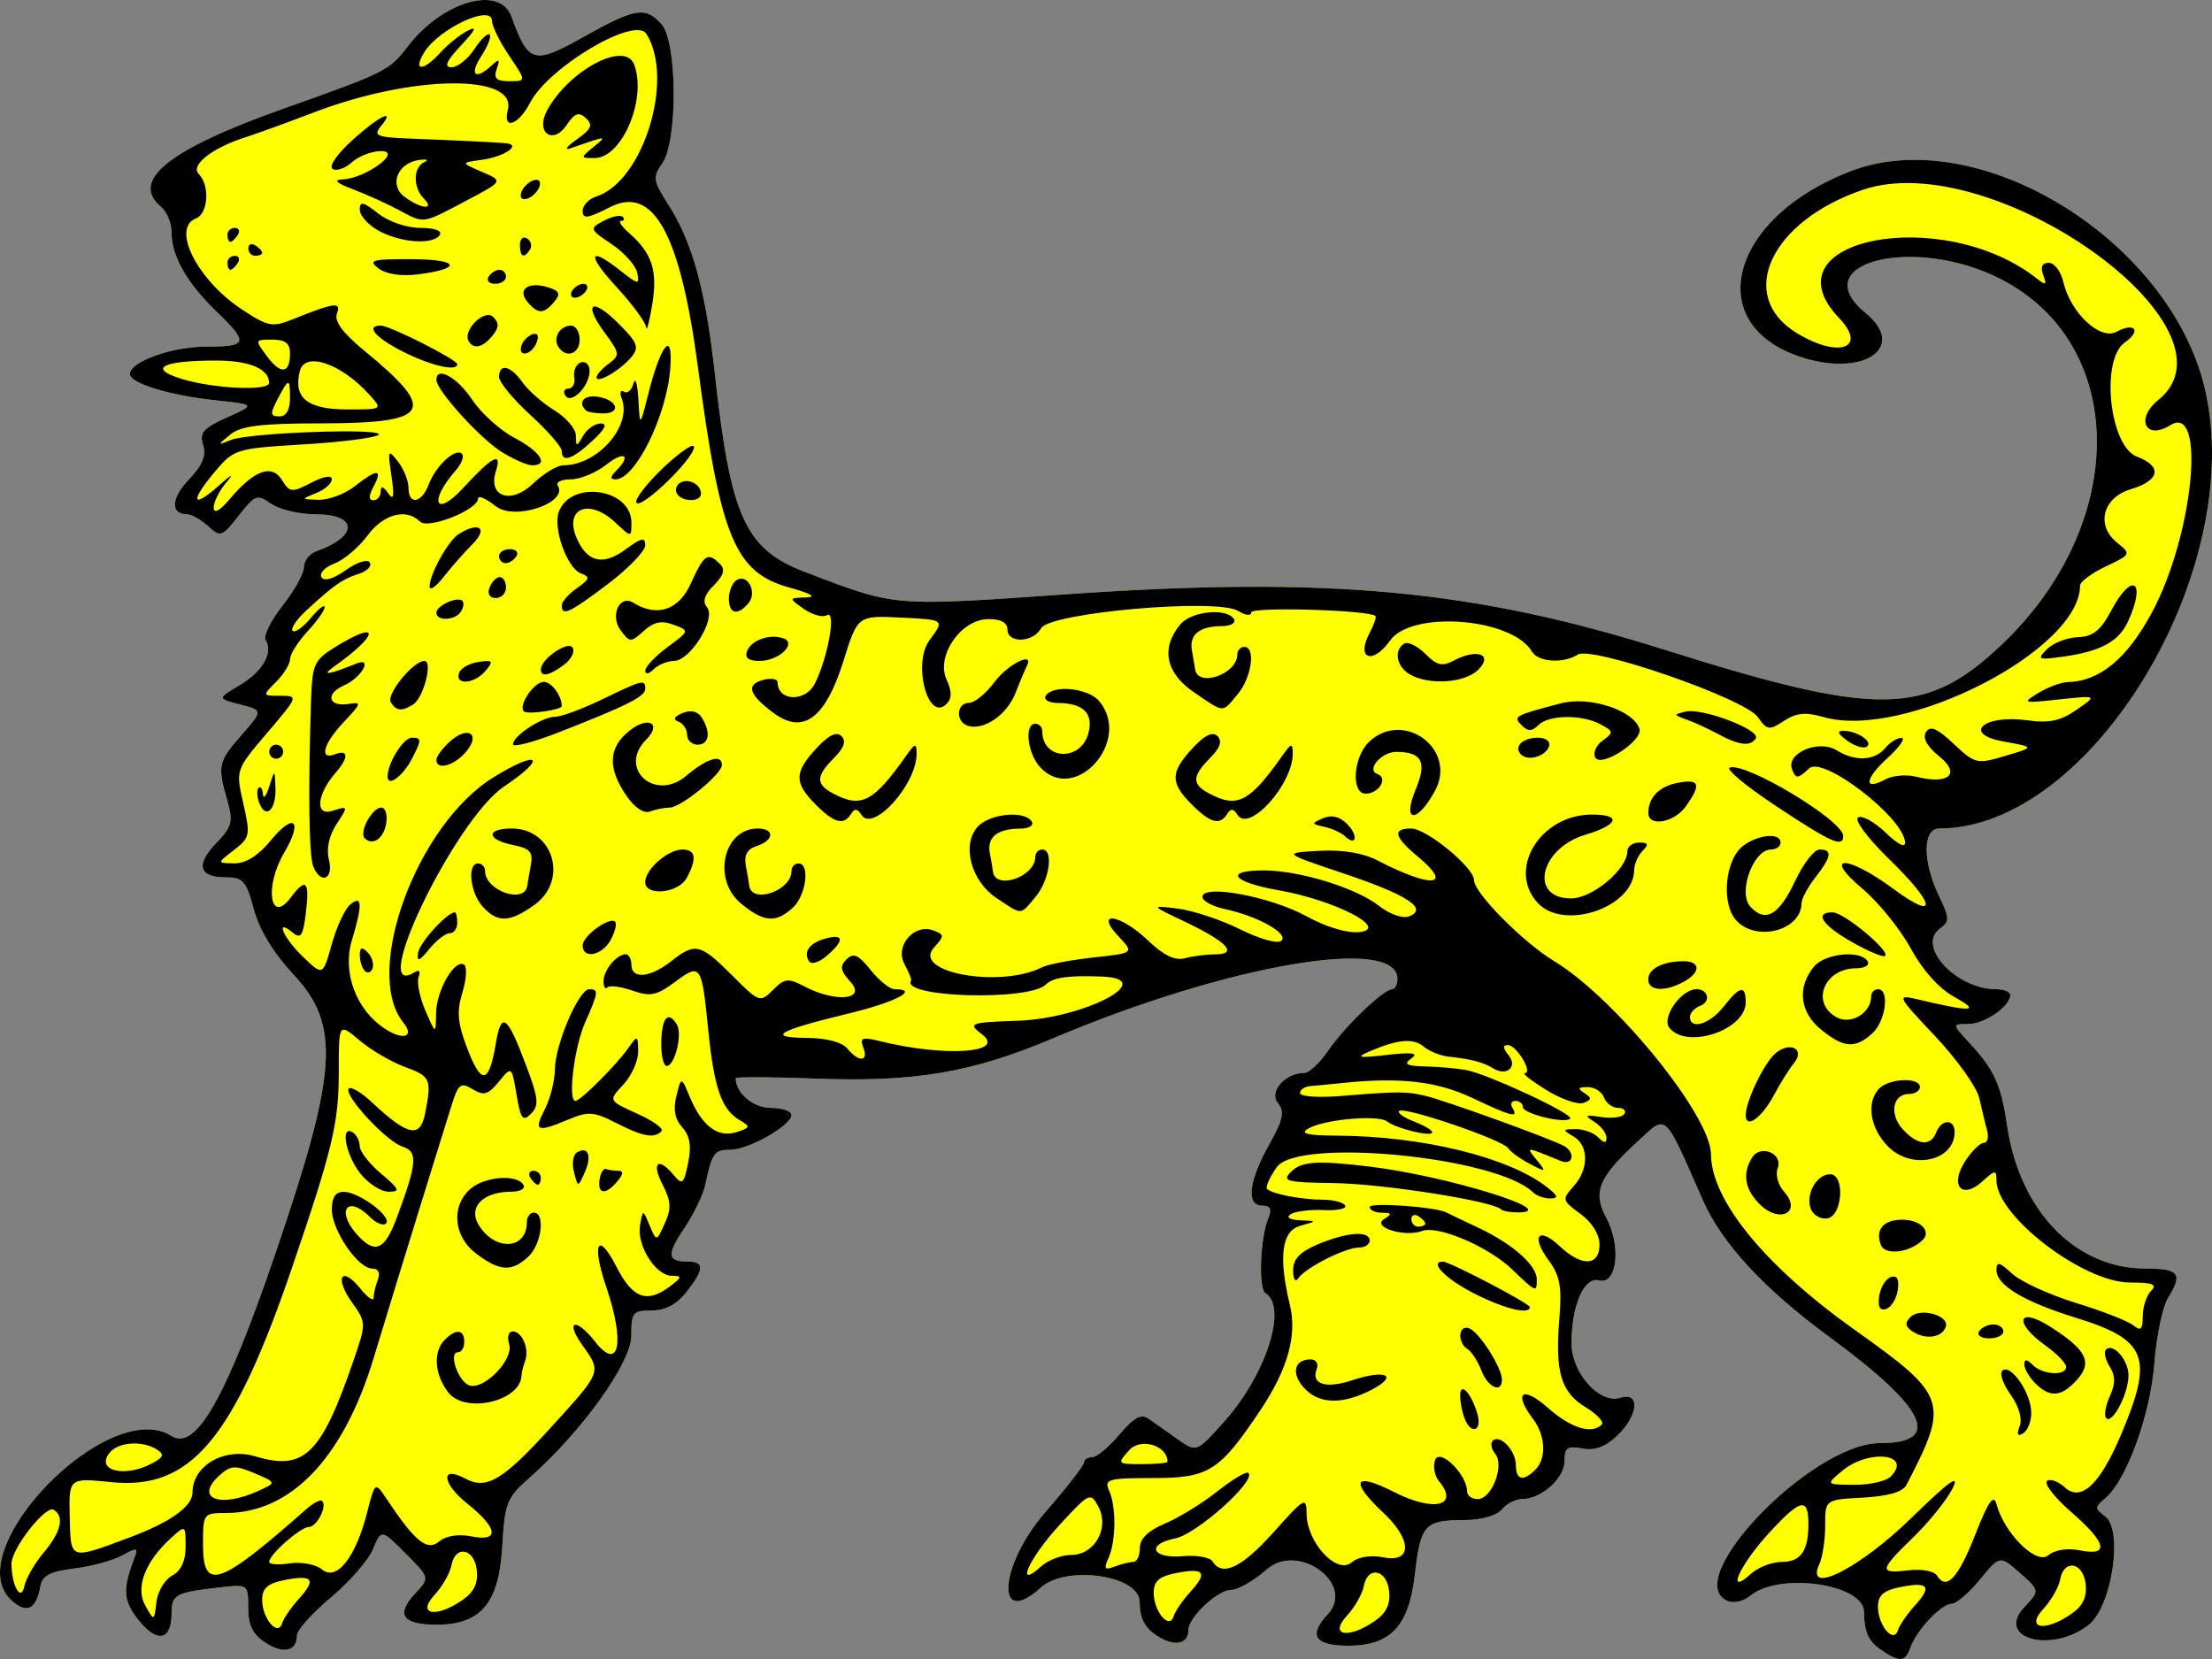 <?xml version="1.0" encoding="UTF-8"?>
<svg version="1.0" viewBox="0 0 200 150" xmlns="http://www.w3.org/2000/svg">
<rect x="0" y="0" width="200" height="150" fill="#808080" stroke="none"/>
<g transform="translate(-292.05 -311.9)">
<g transform="translate(242.05 236.9)">
<path d="m219.94 224.08c-1.02-0.72-1.4-1.62-1.4-3.32 0-2.55-7.67-3.65-10.29-1.47-0.57 0.47-1.46 0.69-1.98 0.49-4.55-1.75 7.49-14.3 13.72-14.3 5.7 0 4.19-3.16-4.6-9.61-5.9-4.33-9.69-8.43-11.41-12.32-3.62-8.17-3.22-7.81-5.91-5.34-3.53 3.24-4.08 4.56-2.85 6.87 1.4 2.61 0.99 6.12-0.65 5.69-1.34-0.36-2.48 2.26-2.48 5.68 0 2.69 2.54 5.52 4.42 4.93 1.82-0.59 1.64 1.62-0.3 3.44-1.06 1.01-2.04 1.36-3.14 1.15-1.35-0.26-1.61-0.08-1.61 1.14 0 1.55-2.11 3.43-3.84 3.43-0.58 0-1.4 0.42-1.83 0.94-0.46 0.56-1.85 0.95-3.38 0.96-3.61 0.01-3.96 0.4-4.48 4.89-0.54 4.7-2.18 6.47-6.04 6.47-3.01 0-3.63-0.94-1.85-2.83 2.56-2.74-2.65-6.58-5.51-4.06-1.15 1.01-2.59 1.84-3.21 1.84-1.22 0-3.87 2.48-3.87 3.63 0 1.31-1.29 1.54-2.86 0.51-1.11-0.73-1.54-1.59-1.55-3.05 0-2.41-6.65-3.37-8.94-1.29-4.16 3.77-3.78-2.01 0.44-6.86 1.91-2.19 3.47-4.2 3.47-4.46 0-0.27 0.33-0.48 0.74-0.48s1.52-0.93 2.47-2.06c1.31-1.54 1.95-1.89 2.63-1.42 0.5 0.35 1.68 1.18 2.62 1.85 1.71 1.21 1.71 1.21 4.21-1.58 3.79-4.23 5.76-10.36 3.74-11.61-0.66-0.41-0.48-5.06 0.26-6.81 0.33-0.79 0.18-1.11-0.55-1.11-1.48 0-1.25-2.16 0.59-5.47 1.31-2.34 1.45-3.04 0.81-3.82-0.83-1 0.67-2.71 2.39-2.71 0.43 0 1.42-0.92 2.19-2.05 1.5-2.18 4.98-5.52 5.76-5.52 0.26 0 0.48-0.42 0.48-0.93 0-3.94-15.43-1.28-31.18 5.39-7.27 3.08-12.52 3.97-21.48 3.62-3.94-0.15-7.17-0.16-7.17-0.03 0 1.34 1.59 2.68 3.17 2.68 1.03 0 1.87 0.29 1.87 0.64 0 0.95-3.87 3.15-5.53 3.15-1.45 0-1.64 0.26-2.27 3.2-0.2 0.9-1.05 2.65-1.89 3.9-1.62 2.39-1.55 3.01 0.35 3.01 1.49 0 1.46 0.7-0.15 2.75-0.88 1.12-1.91 1.67-3.15 1.67-1.7 0-1.84 0.17-1.84 2.29 0 2.44-4.48 8.68-9.242 12.87-2.014 1.77-2.2 2.25-2.424 6.17-0.293 5.14-1.926 7.08-5.969 7.08-3.045 0-3.685-0.92-1.931-2.8 1.352-1.44 1.352-1.44-0.843-3.64s-2.195-2.2-2.94-0.4c-0.409 1-2.126 2.97-3.814 4.38-1.687 1.42-3.068 2.96-3.068 3.43 0 1.44-1.238 1.72-2.862 0.65-1.138-0.75-1.547-1.58-1.547-3.15 0-2.14 0-2.14-2.676-1.83-3.911 0.45-4.251 0.64-4.251 2.36 0 2.41-1.289 2.69-2.952 0.63-1.429-1.77-1.506-2.8-0.418-5.64 0.369-0.97 0.252-0.99-1.1-0.25-0.831 0.46-2.784 0.99-4.339 1.18-2.182 0.27-2.878 0.63-3.052 1.61-0.376 2.1-1.233 2.52-2.607 1.28-4.906-4.46 8.743-18.5 14.454-14.88 2.205 1.4 4.928-3.39 9.436-16.6 5.593-16.39 5.859-20.55 1.605-25.11-1.825-1.96-3.099-4.05-3.594-5.91-0.673-2.53-0.977-2.88-2.488-2.88-2.474 0-2.808-1.11-0.927-3.08 1.454-1.52 1.567-1.95 1.014-3.89-0.901-3.14-0.825-3.49 1.306-5.92 1.929-2.21 1.929-2.21-0.144-2.74-2.074-0.54-2.074-0.54-0.04-1.75 2.081-1.23 3.057-2.94 2.344-4.09-0.219-0.36 0.471-1.75 1.534-3.1s1.933-2.91 1.933-3.48 0.496-1.21 1.102-1.43c3.835-1.36 3.803-3.35-0.054-3.35-1.461 0-3.265-0.43-4.009-0.95-1.265-0.89-1.454-0.82-2.936 1.08-1.51 1.93-1.639 1.97-2.773 0.94-0.654-0.59-1.505-1.07-1.89-1.07-1.53 0-1.455-1.46 0.162-3.15 1.231-1.29 1.587-2.16 1.283-3.12-0.353-1.11 2e-3 -1.52 2.163-2.49 2.585-1.16 2.585-1.16-1.056-1.55-4.111-0.43-7.735-1.54-7.735-2.37 0-1.11 3.8-2.48 6.896-2.48 3.783 0 3.881-0.34 0.922-3.19-2.66-2.57-4.04-4.997-4.04-7.122 0-0.843-0.425-1.886-0.944-2.318-2.853-2.374 0.646-5.192 11.012-8.869 9.324-3.307 9.595-3.443 11.288-5.649 3.138-4.091 8.33-5.58 9.377-2.691 1.536 4.237 2.003 4.368 6.534 1.825 4.66-2.614 5.57-2.762 7.03-1.143 1.43 1.577 1.48 10.57 0.08 12.577-0.89 1.276-0.85 1.571 0.56 3.772 2.16 3.38 3.35 7.708 4.18 15.218 1.43 13.03 2.74 15.9 8.19 17.98 8.26 3.15 7.77 3.11 23.77 1.99 23.54-1.63 36.72-0.4 54 5.05 19.26 6.07 23.55 6 30.4-0.49 11.5-10.92 11.46-27.13-0.1-33.05-7.79-3.991-17.79-1.498-12.23 3.05 3.89 3.18-0.25 5.91-5.99 3.95-8.86-3.03-6.17-12.628 4.69-16.767 11.59-4.415 28.91 6.287 32.02 19.777 3.77 16.41-10.32 39.67-24.03 39.67-1.51 0-1.54 2.93-0.06 6.04 1 2.09 1.01 2.36 0.09 3.03-2.12 1.56 1.51 5.46 5.09 5.46 0.71 0 1.29 0.24 1.29 0.53 0 1.02-2.31 2.62-3.79 2.62s-1.48 0 0.13 1.74c2.21 2.38 2.83 3.74 3.37 7.42 1.13 7.74 6.18 12.95 12.54 12.95 3.04 0 3.39 0.46 1.99 2.7-0.47 0.77-1.02 3.41-1.21 5.85-0.35 4.65-2.53 10.63-4.43 12.21-0.97 0.81-0.98 0.93-0.03 1.63 1.67 1.22 0.63 8.15-1.47 9.82-3.36 2.64-8.49 1.24-5.83-1.6 1.4-1.49 1.4-1.49-0.4-3.09-1.81-1.59-1.81-1.59-3.61 0.6-0.98 1.2-2.14 2.19-2.56 2.19-0.92 0-3.17 2.38-3.72 3.95-0.47 1.36-1.01 1.38-2.8 0.12z" fill="#ff0"/>
<path d="m219.94 224.08c-1.02-0.72-1.4-1.62-1.4-3.32 0-2.55-7.67-3.65-10.29-1.47-0.57 0.47-1.46 0.69-1.98 0.49-4.55-1.75 7.49-14.3 13.72-14.3 5.7 0 4.19-3.16-4.6-9.61-5.9-4.33-9.69-8.43-11.41-12.32-3.61-8.17-3.22-7.81-5.91-5.34-3.53 3.24-4.08 4.56-2.85 6.87 1.4 2.61 0.99 6.12-0.65 5.69-1.34-0.36-2.48 2.26-2.48 5.68 0 2.69 2.54 5.52 4.42 4.93 1.82-0.59 1.64 1.62-0.3 3.44-1.06 1.01-2.04 1.36-3.14 1.15-1.35-0.26-1.61-0.08-1.61 1.14 0 1.55-2.11 3.43-3.84 3.43-0.58 0-1.4 0.42-1.83 0.94-0.46 0.56-1.85 0.95-3.38 0.96-3.61 0.01-3.96 0.4-4.48 4.89-0.54 4.7-2.18 6.47-6.04 6.47-3.01 0-3.63-0.94-1.85-2.83 2.56-2.74-2.65-6.58-5.51-4.06-1.15 1.01-2.59 1.84-3.21 1.84-1.22 0-3.87 2.48-3.87 3.63 0 1.31-1.29 1.54-2.86 0.51-1.11-0.73-1.54-1.59-1.55-3.05 0-2.41-6.65-3.37-8.94-1.29-4.16 3.77-3.78-2.01 0.44-6.86 1.91-2.19 3.47-4.2 3.47-4.46 0-0.27 0.33-0.48 0.74-0.48s1.52-0.93 2.47-2.06c1.31-1.54 1.95-1.89 2.63-1.42 0.5 0.35 1.68 1.18 2.62 1.85 1.71 1.21 1.71 1.21 4.21-1.58 3.79-4.23 5.76-10.36 3.74-11.61-0.66-0.41-0.48-5.06 0.26-6.81 0.33-0.79 0.18-1.11-0.55-1.11-1.48 0-1.25-2.16 0.59-5.47 1.31-2.34 1.45-3.04 0.81-3.82-0.83-1 0.67-2.71 2.39-2.71 0.43 0 1.42-0.92 2.19-2.05 1.5-2.18 4.98-5.52 5.76-5.52 0.26 0 0.48-0.42 0.48-0.93 0-3.94-15.43-1.28-31.18 5.39-7.27 3.08-12.52 3.97-21.48 3.62-3.94-0.15-7.17-0.16-7.17-0.03 0 1.34 1.59 2.68 3.17 2.68 1.03 0 1.87 0.29 1.87 0.64 0 0.95-3.87 3.15-5.53 3.15-1.45 0-1.64 0.26-2.27 3.2-0.2 0.9-1.05 2.65-1.89 3.9-1.62 2.39-1.55 3.01 0.35 3.01 1.49 0 1.46 0.7-0.15 2.75-0.88 1.12-1.91 1.67-3.15 1.67-1.7 0-1.84 0.17-1.84 2.29 0 2.44-4.48 8.68-9.242 12.87-2.014 1.77-2.2 2.25-2.424 6.17-0.293 5.14-1.926 7.08-5.969 7.08-3.045 0-3.685-0.92-1.931-2.8 1.352-1.44 1.352-1.44-0.843-3.64s-2.195-2.2-2.94-0.4c-0.409 1-2.126 2.97-3.814 4.38-1.687 1.42-3.068 2.96-3.068 3.43 0 1.44-1.238 1.72-2.862 0.65-1.138-0.75-1.547-1.58-1.547-3.15 0-2.14 0-2.14-2.676-1.83-3.911 0.45-4.251 0.64-4.251 2.36 0 2.41-1.289 2.69-2.952 0.63-1.429-1.77-1.506-2.8-0.418-5.64 0.369-0.97 0.252-0.99-1.1-0.25-0.831 0.46-2.784 0.99-4.339 1.18-2.182 0.27-2.878 0.63-3.052 1.61-0.376 2.1-1.233 2.52-2.607 1.28-4.906-4.46 8.743-18.5 14.454-14.88 2.205 1.4 4.928-3.39 9.436-16.6 5.593-16.39 5.859-20.55 1.605-25.11-1.825-1.96-3.099-4.05-3.594-5.91-0.673-2.53-0.977-2.88-2.488-2.88-2.474 0-2.808-1.11-0.927-3.08 1.454-1.52 1.567-1.95 1.014-3.89-0.901-3.14-0.825-3.49 1.306-5.92 1.929-2.21 1.929-2.21-0.144-2.74-2.074-0.54-2.074-0.54-0.04-1.75 2.081-1.23 3.057-2.94 2.344-4.09-0.219-0.36 0.471-1.75 1.534-3.1s1.933-2.91 1.933-3.48 0.496-1.21 1.102-1.43c3.835-1.36 3.803-3.35-0.054-3.35-1.461 0-3.265-0.43-4.009-0.95-1.265-0.89-1.454-0.82-2.936 1.08-1.51 1.93-1.639 1.97-2.773 0.94-0.654-0.59-1.505-1.07-1.89-1.07-1.53 0-1.455-1.46 0.162-3.15 1.231-1.29 1.587-2.16 1.283-3.12-0.353-1.11 2e-3 -1.52 2.163-2.49 2.585-1.16 2.585-1.16-1.056-1.55-4.111-0.43-7.735-1.54-7.735-2.37 0-1.11 3.8-2.48 6.896-2.48 3.783 0 3.881-0.34 0.922-3.19-2.66-2.57-4.04-4.997-4.04-7.122 0-0.843-0.425-1.886-0.944-2.318-2.853-2.374 0.646-5.192 11.012-8.869 9.324-3.307 9.595-3.443 11.288-5.649 3.138-4.091 8.33-5.58 9.377-2.691 1.536 4.237 2.003 4.368 6.534 1.825 4.66-2.614 5.57-2.762 7.03-1.143 1.43 1.577 1.48 10.57 0.08 12.577-0.89 1.276-0.85 1.571 0.56 3.772 2.16 3.38 3.35 7.708 4.18 15.218 1.43 13.03 2.74 15.9 8.19 17.98 8.26 3.15 7.77 3.11 23.77 1.99 23.54-1.63 36.72-0.4 54 5.05 19.26 6.07 23.55 6 30.4-0.49 11.5-10.92 11.46-27.13-0.1-33.05-7.79-3.991-17.79-1.498-12.23 3.05 3.89 3.18-0.25 5.91-5.99 3.95-8.86-3.03-6.17-12.628 4.69-16.767 11.59-4.415 28.91 6.287 32.02 19.777 3.77 16.41-10.32 39.67-24.03 39.67-1.51 0-1.54 2.93-0.06 6.04 1 2.09 1.01 2.36 0.09 3.03-2.12 1.56 1.51 5.46 5.09 5.46 0.71 0 1.29 0.24 1.29 0.53 0 1.02-2.31 2.62-3.79 2.62s-1.48 0 0.13 1.74c2.21 2.38 2.83 3.74 3.37 7.42 1.13 7.74 6.18 12.95 12.54 12.95 3.04 0 3.39 0.46 1.99 2.7-0.47 0.77-1.02 3.41-1.21 5.85-0.35 4.65-2.53 10.63-4.43 12.21-0.97 0.81-0.98 0.93-0.03 1.63 1.67 1.22 0.63 8.15-1.47 9.82-3.36 2.64-8.49 1.24-5.83-1.6 1.4-1.49 1.4-1.49-0.4-3.09-1.81-1.59-1.81-1.59-3.61 0.6-0.98 1.2-2.14 2.19-2.56 2.19-0.92 0-3.17 2.38-3.72 3.95-0.47 1.36-1.01 1.38-2.8 0.12zm3.19-3.91c1.59-1.75 1.24-2.18-1.34-1.67-1.5 0.31-1.99 0.74-1.99 1.78 0 1.69 1.42 3.37 1.8 2.12 0.14-0.45 0.83-1.45 1.53-2.23zm-146.09-0.63c1.586-1.75 1.235-2.19-1.346-1.67-1.502 0.3-1.99 0.74-1.99 1.78 0 1.69 1.427 3.37 1.804 2.12 0.135-0.45 0.824-1.45 1.532-2.23zm97.314 1.99c1.01-0.71 1.38-1.52 1.24-2.69-0.22-1.97-1.95-2.28-2.29-0.41-0.13 0.69-0.82 1.9-1.54 2.68-1.65 1.81 0.19 2.1 2.59 0.42zm-16.71-2.62c1.59-1.75 1.24-2.19-1.35-1.67-1.5 0.3-1.98 0.74-1.98 1.77 0 1.7 1.42 3.38 1.8 2.13 0.13-0.45 0.82-1.45 1.53-2.23zm79.68 1.98c1.01-0.7 1.38-1.51 1.25-2.68-0.23-1.97-1.96-2.28-2.3-0.41-0.12 0.69-0.81 1.9-1.53 2.68-1.66 1.8 0.19 2.1 2.58 0.41zm-171.76-3.43c0.804-0.43 1.218-1.32 1.218-2.62 0-1.97-6e-3 -1.97-1.324-0.77-2.346 2.13-3.24 4.48-2.321 6.1 0.802 1.42 0.802 1.42 1.006-0.32 0.112-0.96 0.752-2.03 1.421-2.39zm26.303 2.17c1.003-0.7 1.377-1.51 1.242-2.68-0.228-1.97-1.955-2.28-2.294-0.41-0.126 0.69-0.817 1.9-1.536 2.68-1.657 1.8 0.19 2.1 2.588 0.41zm-37.918-4.25c1.572-1.87 1.898-3.26 0.909-3.87-0.723-0.45-3.819 3.5-3.819 4.88 0 1.96 0.868 3.5 1.16 2.04 0.138-0.7 0.926-2.07 1.75-3.05zm157.18 0.84c1.68 0 2.38-1 2.38-3.42 0-2.45-0.7-2.3-3.52 0.76-2.75 3-4.01 5.87-1.63 3.7 0.64-0.57 1.88-1.04 2.77-1.04zm17.48-2.5c1.14-2.91 1.65-3.66 1.89-2.76 0.71 2.67 3.61 5.56 4.69 4.67 0.61-0.51 1.73-0.68 2.88-0.45 2.69 0.54 2.41-0.68-0.79-3.46-1.47-1.27-2.46-2.54-2.21-2.8 0.26-0.26 0.99-0.01 1.63 0.57 1.46 1.32 3.14-0.24 5.03-4.66 3.03-7.12 2.44-8.68-4.06-10.69-4.68-1.45-7.16-2.94-7.16-4.31 0-0.8 0.28-0.73 1.42 0.33 0.78 0.72 3.38 1.91 5.78 2.65 2.39 0.73 4.73 1.65 5.19 2.03 0.66 0.54 0.84 0.36 0.84-0.84 0-0.84 0.34-1.87 0.75-2.28 0.59-0.59 0.16-0.76-1.92-0.76-4.2 0-12.06-6.01-12.06-9.23 0-0.98-0.11-0.97-1.27 0.09-1.87 1.69-2.99 0.36-1.55-1.84 0.59-0.91 1.35-1.65 1.68-1.65s0.46-0.5 0.3-1.11c-0.17-0.6-0.48-1.92-0.71-2.92-0.22-1-2.02-3.52-3.99-5.61-3.42-3.62-3.5-3.78-1.7-3.36 5.11 1.21 5.87 1.16 3.43-0.19-1.39-0.77-2.88-2.43-3.95-4.41-0.95-1.74-2.92-4.17-4.38-5.4-3.64-3.06-1.39-3.06 2.77 0 4.13 3.05 3.92 1.48-0.36-2.68-1.92-1.87-3.14-3.51-2.78-3.74 0.36-0.22 1.48 0.4 2.49 1.37 1.13 1.09 1.81 1.42 1.76 0.86-0.17-2.25-7.4-7.81-8.66-6.67-1.06 0.97-1.22 0.97-1.56 0.08-0.56-1.46 2.42-2.72 4.04-1.71 1.64 1.03 3.42 0.95 4.37-0.19 0.43-0.52 1.1-0.94 1.49-0.93s-0.19 0.84-1.29 1.84c-2.07 1.9-2.15 2.98-0.13 1.89 0.64-0.34 1.87-0.44 2.75-0.22 2.94 0.74 4.06-0.25 2.08-1.84-1.11-0.9-1.53-1.66-1.2-2.2 0.38-0.61 1-0.35 2.51 1.07 1.94 1.82 2.1 1.85 4.67 1.08 2.66-0.79 2.66-0.79-0.14-1.29-3.85-0.69-1.83-2.48 2.15-1.92 1.94 0.27 2.98 0.05 4.42-0.95 1.89-1.31 1.89-1.31-1.57-0.94-3.3 0.36-3.39 0.33-1.89-0.58 0.87-0.53 2.06-0.97 2.66-0.99 2.88-0.06 5.37-2.11 7.62-6.29 3.74-6.95 4.93-18.98 1.67-16.94-2.25 1.41-3.2-0.57-1.09-2.28 8.09-6.52-15.07-22.98-26.73-18.995-8.36 2.855-11.46 9.585-5.97 12.945 3.8 2.32 6.45 1.38 3.82-1.37-6.83-7.15 9.44-10.308 17.98-3.49 0.73 0.58 0.83 0.51 0.49-0.383-0.27-0.735-0.1-1.105 0.5-1.105 0.5 0 1.1 0.781 1.32 1.738 0.66 2.8 3.32 5.29 4.8 4.5 1.66-0.89 2.29-0.11 0.76 0.96-2.22 1.56-1.4 9.39 1.1 10.33 2.32 0.88 2.08 2.15-0.58 2.95-2.51 0.76-3.16 3.25-1.24 4.81 1.31 1.05 1.3 1.07-1.01 2.17-1.28 0.61-2.32 1.38-2.32 1.73 0 5.83-15.92 13.98-23.21 11.88-1.61-0.46-2.45-0.38-3.56 0.35-1.34 0.88-1.52 0.86-2.37-0.35-1.16-1.66-14.99-6.46-16.28-5.64-1.31 0.83-3.57 0.68-4.14-0.28-1.81-3.05-10.86-3.75-12.82-1-1.58 2.23-3.11 1.68-1.86-0.67 0.41-0.76 0.64-1.46 0.53-1.55-0.65-0.54-11.23-0.84-11.23-0.32 0 0.34-0.52 0.28-1.18-0.13-1.89-1.18-17.02 0.15-17.81 1.56-0.74 1.32-3.05 1.4-3.05 0.11 0-0.61-0.61-0.94-1.73-0.93-2.47 0.01-4.75 3.31-3.78 5.45 0.5 1.11 0.5 1.71-0.01 2.23-1.67 1.66-3.08-3.67-1.53-5.77 1.38-1.86 1.38-1.86-2.56-2.05-3.93-0.19-3.93-0.19-5.21 3.9-1.64 5.24-3.66 6.73-6.36 4.7-2.22-1.66-2.49-2.55-0.89-2.97 0.71-0.18 1.29-0.08 1.29 0.22 0 1.72 2.51 1.82 3.36 0.13 1.2-2.38 1.97-6.74 1.09-6.19-0.37 0.22-1.3-0.03-2.07-0.57-1.4-0.99-1.4-0.99 0.16-1.04 1.02-0.04 0.53-0.34-1.46-0.89-4.94-1.36-6.25-4.52-8.28-19.9-1.6-12.091-4.02-16.512-7.95-14.501-2.01 1.028-2.48 1.095-2.48 0.352 0-0.505 0.55-1.094 1.22-1.308 4.26-1.356 7.12-10.636 4.54-14.717-1.03-1.624-8.854 3.017-10.512 6.233-1.057 2.049-2.5 2.514-2.013 0.65 0.857-3.29-8.609-3.178-17.482 0.206-2.425 0.925-5.222 1.941-6.217 2.259-3.049 0.974-5.036 2.536-4.241 3.333 1.013 1.016 0.854 3.583-0.248 4.007-2.257 0.869 0.084 5.536 4.121 8.216 2.372 1.57 2.768 1.65 4.591 0.92 3.792-1.53 4.443-1.62 4.026-0.53-0.262 0.69 0.513 1.74 2.441 3.33 6.716 5.51 6.087 6.58-3.88 6.6-5.405 0-7.238 0.23-8.187 1-1.204 0.99-1.204 1 0.037 0.5 1.657-0.67 13.982-1.1 13.353-0.47-0.267 0.27-3.314 0.66-6.77 0.87-6.208 0.38-6.305 0.41-8.103 2.56-2.198 2.63-1.965 3.29 0.416 1.18 1.257-1.11 1.427-1.17 0.627-0.22-0.603 0.73-1.087 1.72-1.075 2.21 0.015 0.56 0.548 0.28 1.417-0.75 2.218-2.64 3.831-3.24 4.746-1.77 0.714 1.15 0.89 1.17 2.643 0.26 1.128-0.59 1.877-0.71 1.877-0.31 0 0.37-0.637 0.93-1.417 1.24-1.387 0.56-1.382 0.57 0.23 0.61 0.906 0.02 2.368-0.53 3.248-1.22 2.032-1.6 2.573-1.6 1.718 0-0.457 0.86-0.465 1.26-0.023 1.26 0.359 0 0.657-0.35 0.662-0.79 6e-3 -0.53 0.225-0.48 0.677 0.16 0.495 0.7 0.57 0.3 0.291-1.58-0.35-2.35-0.309-2.44 0.582-1.3 0.528 0.68 0.959 1.74 0.959 2.37 0 1.62 1.186 1.42 1.839-0.3 0.643-1.7 2.424-3.33 3-2.76 0.221 0.22-0.036 0.9-0.57 1.51-2.474 2.83-1.848 4.31 0.667 1.59 2.685-2.91 3.546-3.35 2.964-1.51-0.729 2.3 1.373 3.01 3.335 1.13 0.959-0.92 2.201-1.68 2.761-1.68 3.11 0 6.23-3.56 5.29-6.03-0.21-0.54-0.12-0.82 0.2-0.62 0.31 0.2 0.7-0.15 0.86-0.76s0.36 0.03 0.44 1.42c0.14 2.52 0.14 2.52 0.86-0.32 1.16-4.63 2.27-6.01 2.03-2.53-0.29 4.29-3.15 10.11-4.95 10.11-0.51 0-0.5-0.22 0.04-0.76 1.43-1.44 0.75-1.86-0.9-0.55-0.92 0.72-2.35 1.31-3.19 1.31s-1.37 0.25-1.17 0.57c0.96 1.56-3.921 3.19-5.601 1.87-0.884-0.7-1.608-1.02-1.608-0.71 0 1.02-4.527 2.82-5.255 2.09-1.236-1.24-3.306-0.69-4.744 1.26-0.781 1.06-2.127 2.2-2.99 2.53-0.864 0.33-1.391 0.88-1.173 1.24 0.245 0.4 1.085 0.15 2.198-0.64 1.003-0.72 1.963-1.02 2.169-0.69 0.202 0.33-0.252 0.79-1.01 1.03-1.469 0.47-2.244 1.01-4.75 3.33-0.869 0.8-1.416 1.62-1.215 1.82s0.93-0.31 1.62-1.14 1.264-1.29 1.275-1.01c0.012 0.28-0.687 1.27-1.553 2.2-0.866 0.94-1.574 2.06-1.574 2.5s-0.567 1.37-1.26 2.06c-1.259 1.26-1.259 1.26 0.392 1.26 1.63 0 1.615 0.05-1.201 3.35-2.852 3.35-2.852 3.35-2.16 6.38 0.654 2.87 0.608 3.1-0.846 4.22-1.537 1.18-1.537 1.18 0.037 1.2 1.027 0.01 2.16-0.69 3.258-2.03 2.151-2.63 2.981-1.88 1.226 1.11-1.776 3.01-1.257 6.5 0.601 4.03 1.415-1.89 1.742-1.53 1.367 1.5-0.242 1.94-0.457 2.25-1.17 1.66-1.648-1.38-0.875 0.45 0.925 2.18 1.798 1.73 1.798 1.73 2.597-1.13 0.439-1.58 1.189-3.19 1.665-3.59 1.099-0.91 1.138-0.04 0.147 3.27-0.858 2.88 0.408 6.26 2.976 7.94 1.683 1.11 2.739 0.76 1.682-0.55-3.679-4.56 1.214-17.87 8.143-22.16 4.138-2.56 4.955-1.85 0.963 0.83-4.428 2.98-12.376 19.45-8.11 16.8 0.442-0.27 0.592-0.11 0.39 0.41-0.181 0.48 0.095 1.84 0.612 3.04 0.941 2.17 0.941 2.17 0.965 0.26 0.027-2.07 1.673-4.94 2.528-4.41 0.29 0.18 0.227 1.3-0.14 2.5-0.533 1.75-0.447 2.76 0.428 5.06 1.273 3.34 1.966 3.25 2.573-0.36 0.514-3.05 1.022-2.69 2.768 1.95 1.107 2.94 1.171 3.58 0.43 4.33-0.742 0.74-0.936 0.49-1.309-1.72-0.437-2.6-0.437-2.6-1.6-1.18-0.973 1.19-1.361 1.3-2.378 0.68-1.085-0.66-1.293-0.49-1.935 1.58-0.396 1.28-1.691 5.45-2.878 9.27-1.186 3.82-3.044 9.88-4.128 13.46-2.732 9.03-7.478 14.01-13.358 14.01-2.036 0-2.072 0.05-2.072 2.84 0 4.28 1.421 3.8 9.341-3.19 0.635-0.56 1.279-0.89 1.432-0.74 0.474 0.47-0.48 2.35-1.196 2.35-0.748 0-3.594 2.5-3.594 3.16 0 0.23 0.852 0.29 1.895 0.13 1.043-0.15 2.343 0.1 2.893 0.56 1.309 1.08 3.02-1.07 4.055-5.11 0.727-2.84 0.727-2.84 1.767-1.28 2.594 3.88 3.67 4.76 4.747 3.86 0.63-0.52 1.74-0.7 2.906-0.47 2.591 0.52 2.452-0.71-0.33-2.94-2.308-1.84-2.48-3.5-0.239-2.3 1.967 1.06 3.394 0.21 7.792-4.62 4.634-5.09 4.584-4.96 2.804-7.47-1.58-2.22-0.54-2.47 1.18-0.27 2.17 2.76 2.72 0.11 1.02-4.91-1.36-3.99-0.78-5.17 0.91-1.86 1.46 2.86 2.76 3.34 4.85 1.76 1.09-0.83 1.1-0.93 0.13-0.95-1.46-0.03-3.16-2.76-2.85-4.56 0.26-1.46 0.26-1.46 0.87 0.01 0.62 1.47 0.62 1.47 1.37-0.19 0.61-1.35 0.57-2.01-0.21-3.52-1.03-2-0.37-2.53 1.03-0.83 0.76 0.91 0.9 0.79 1.29-1.11 0.32-1.53 0.16-2.44-0.53-3.22-0.67-0.74-0.84-1.63-0.53-2.84 0.44-1.76 0.44-1.76 1.23 0.14 1.1 2.6 2.53 3.67 4.21 3.13 1.23-0.39 1.27-0.51 0.36-1.03-1.7-0.95-2.38-2.86-2.92-8.18-0.6-6.01-0.67-6.1-3.07-4.32-1.6 1.18-2.18 1.3-3.78 0.74-1.04-0.36-2.05-0.5-2.26-0.29-0.2 0.2-0.36-0.05-0.36-0.56 0-1 1.19-2.44 2.01-2.44 0.28 0 0.51 0.43 0.51 0.95 0 1.33 1.71 1.18 3.6-0.32 2.17-1.71 2.62-1.61 5.51 1.28 2.45 2.46 2.53 2.48 3.69 1.32 1.05-1.06 1.37-1.1 2.85-0.32 2.82 1.48 5.62 1.21 4.17-0.4-0.92-1.02-1-1.43-0.37-2.05s1.08-0.42 2.18 0.96c0.77 0.96 1.74 1.74 2.16 1.74 2.32 0 0.13 1.16-4.12 2.19-6.42 1.55-7.53 2.18-3.85 2.21 1.8 0.01 3.21 0.38 3.7 0.96 1.04 1.27 1.95 1.21 1.45-0.09-0.34-0.87-0.11-0.97 1.44-0.59 5.9 1.47 11.53 1.1 9.29-0.6-1.32-1-1.12-1.08 3.25-1.23 5.96-0.21 12.78-3.76 7.64-3.99-3.01-0.13-4.47 0.07-5.11 0.71-1.52 1.53-13.23 1.18-12.19-0.36 0.06-0.09-0.21-0.76-0.61-1.5-0.88-1.65 0.91-3.68 2.64-3.02 0.99 0.38 0.99 0.49 0.03 1.56-2.02 2.24 5.99 3.69 9.8 1.76 0.52-0.26 2.6-0.66 4.63-0.88 3.68-0.4 3.68-0.4 2.25-1.92-2.22-2.37 0.18-2.01 2.7 0.4 1.39 1.33 2.42 1.83 3.31 1.59 0.7-0.19 1.93-0.35 2.73-0.35 2.12-0.01 1.13-1.11-2.62-2.9-3.24-1.54-3.24-1.54-0.76-1.24 1.37 0.17 3.92 1.01 5.66 1.88 1.83 0.9 3.41 1.34 3.73 1.02 0.65-0.65-2.13-2.21-5.1-2.85-1.13-0.24-2.05-0.74-2.05-1.11 0-1.17 6.15-0.03 9.38 1.74 1.87 1.02 3.74 1.57 4.86 1.44 2.69-0.33-2.31-2.89-7.37-3.78-4.19-0.74-4.96-1.79-1.31-1.79 3.22 0 8.37 1.59 10.43 3.22 0.94 0.74 2.12 1.15 2.68 0.94 1.79-0.69-0.11-1.94-5.89-3.88-5.53-1.86-5.53-1.86-2.26-2.05 2.16-0.12 3.97 0.18 5.32 0.87 4.9 2.54 6.9 2.36 3.66-0.33-2.17-1.81-2.36-2.56-0.63-2.56 1.4 0 5.69 3.53 5.69 4.67 0 1.15 4.41 5.6 7.24 7.32 5.54 3.36 14.16 13.97 14.18 17.45 0.02 4.17 4.9 10.13 12.97 15.87 8.43 5.99 8.61 6.54 4.7 14.05-0.32 0.63-1.66 1.01-3.92 1.14-3.43 0.18-3.43 0.18-3.42 2.52 0 1.29-0.24 2.87-0.54 3.52-1.32 2.88 3.67 0.35 8.37-4.24 3.42-3.33 4.38-4.02 3.68-2.62-0.53 1.04-2.12 3.02-3.53 4.39-3.12 3.03-3.16 3.32-0.44 3 1.18-0.14 2.32 0.07 2.57 0.48 0.85 1.38 1.92 0.23 3.47-3.74zm4-9.77c0.26-0.67-0.07-1.81-0.85-2.9-0.71-1.01-1.01-1.96-0.67-2.16 0.81-0.51 2.57 2.13 2.57 3.86 0 0.77-0.33 1.6-0.74 1.85-0.5 0.31-0.6 0.11-0.31-0.65zm7.83-0.72c-0.22-0.22-0.08-1.1 0.31-1.96 0.53-1.16 0.53-1.86 0-2.71-0.4-0.63-0.55-1.32-0.34-1.53 0.66-0.66 2.07 0.98 2.04 2.37-0.02 1.65-1.46 4.38-2.01 3.83zm-149.88-2.3c-1.278-1.61-1.43-3.71-0.346-4.79 1.028-1.03 1.763-0.95 1.763 0.19 0 0.52-0.257 0.94-0.571 0.94-0.876 0-2e-3 2.59 1.005 2.98 1.31 0.5 4.065-2.33 3.623-3.72-0.201-0.64-0.054-1.15 0.328-1.15 0.853 0 1.524 1.62 1.115 2.68-0.166 0.44-0.315 1.04-0.33 1.35-0.117 2.29-5.064 3.43-6.587 1.52zm143.46-0.86c-0.54-0.54-0.99-1.31-0.99-1.7 0-0.51 0.22-0.49 0.76 0.04 0.89 0.9 3.02 1.02 3.02 0.17 0-0.32-0.85-1.2-1.89-1.94-2.88-2.05-2.5-3.56 0.43-1.7 3.31 2.1 3.88 3.23 2.44 4.82-1.41 1.56-2.44 1.64-3.77 0.31zm-11.06-4.66c-0.7-0.46-0.76-0.79-0.22-1.33 0.88-0.88 3.53-0.15 3.19 0.88-0.32 0.98-1.8 1.2-2.97 0.45zm5.98-0.03c0.21-0.35 0.8-0.63 1.29-0.63 0.5 0 0.91 0.28 0.91 0.63s-0.58 0.63-1.29 0.63c-0.72 0-1.13-0.28-0.91-0.63zm-9.03-3.2c0.12-0.79 0.59-1.56 1.05-1.71 0.57-0.19 0.77 0.18 0.63 1.16-0.11 0.79-0.59 1.57-1.05 1.72-0.57 0.19-0.77-0.19-0.63-1.17zm-126.84-3.82c-2.049-1.53-2.319-4.25-0.58-5.83 1.27-1.15 4.22-1.4 4.831-0.41 0.217 0.35-0.269 0.63-1.102 0.63-2.567 0-3.93 1.42-2.922 3.03 1.481 2.38 4.339 2.21 4.339-0.27 0-0.47 0.283-0.87 0.629-0.87 1.072 0 0.694 2.91-0.522 4.01-1.498 1.36-2.555 1.3-4.673-0.29zm126.99-0.8c-0.53-1.39 0.23-2.28 1.95-2.28 1.64 0 2.67 1.07 1.8 1.87-1.22 1.14-3.38 1.37-3.75 0.41zm-10.85-3.58c-1.44-1.35-1.72-2.86-0.79-4.32 0.77-1.23 2.82-0.36 2.31 0.98-0.22 0.56 0.04 1.52 0.58 2.11 1.61 1.79-0.3 2.91-2.1 1.23zm4.51 0.31c-0.49-1.3 0.53-3.12 1.75-3.12 1.36 0 1.14 3.72-0.23 3.99-0.61 0.11-1.29-0.28-1.52-0.87zm-109.51-2.64c0.09-0.61 0.35-1.04 0.57-0.95 0.23 0.08 0.73 0.16 1.12 0.16 0.49 0 0.47 0.29-0.07 0.94-1.06 1.27-1.82 1.2-1.62-0.15zm-6.256-0.16c-0.214-0.35-0.089-0.63 0.278-0.63s0.667 0.28 0.667 0.63c0 0.34-0.125 0.63-0.278 0.63-0.152 0-0.453-0.29-0.667-0.63zm3.946-0.51c-0.2-0.76-0.09-1.56 0.25-1.77 1.02-0.63 1.39 0.28 0.73 1.77-0.62 1.4-0.62 1.4-0.98 0zm118.82-2.31c-1.66-1.66-2.01-4.04-0.79-5.27 0.92-0.91 3.66-1.01 3.66-0.12 0 0.35-0.44 0.63-0.97 0.63-1.49 0-1.83 1.81-0.59 3.18 1.34 1.48 2.54 1.59 3.04 0.29 0.47-1.21 1.66-1.23 1.66-0.03 0 2.62-3.86 3.48-6.01 1.32zm-115.02-2.14c-2.01-1.03-2.52-1.06-4.3-0.31-2.861 1.2-3.174 1.07-2.153-0.89 0.497-0.96 0.913-2.59 0.923-3.63 0.02-2.25 2.16-7.26 3.11-7.26 0.87 0 0.84 0.26-0.38 3.02-0.98 2.22-1.58 7.08-0.87 7.08 0.45 0 3.64-3.18 4.75-4.74 0.87-1.23 0.9-1.22 0.92 0.28 0.01 0.85-0.6 2.19-1.34 2.99-1.36 1.44-1.36 1.44 1.25 2.62 1.44 0.64 2.43 1.36 2.2 1.59-0.67 0.68-1.68 0.49-4.11-0.75zm102.14-0.69c0-1.28 1.68-4.76 2.71-5.62 1.33-1.1 2.69-0.35 1.65 0.91-0.41 0.49-1.23 1.8-1.82 2.91-1.1 2.05-2.54 3.07-2.54 1.8zm-98.05-6.67c0.06-2.2 0.63-2.81 1.41-1.54 0.53 0.85-0.18 3.75-0.92 3.75-0.3 0-0.52-0.99-0.49-2.21zm104.83-1.11c-1.91-1.56-2.14-3.84-0.59-5.68 1.01-1.19 4.2-1.5 4.83-0.47 0.22 0.35-0.26 0.64-1.06 0.64-2.9 0.02-4.11 3.16-1.72 4.44 1.29 0.69 3.1-0.41 3.1-1.88 0-0.37 0.28-0.67 0.63-0.67 1.07 0 0.69 2.9-0.53 4-1.54 1.4-2.6 1.32-4.66-0.38zm-13.67-0.11c-0.77-0.92 1.04-3.51 2.45-3.51 1.05 0 1.31 1.12 0.35 1.49-0.52 0.2-0.95 0.65-0.95 1.01 0 1.21 1.79 0.67 3.04-0.92 1.48-1.89 2-1.99 2-0.39 0 2.49-5.28 4.27-6.89 2.32zm-1.92-4.39c0-0.97 1.32-1.65 3.2-1.65 1.55 0 1.55 1.03-0.01 1.87-1.71 0.92-3.19 0.82-3.19-0.22zm-116.04-0.77c-0.252-0.25-0.459-0.89-0.459-1.43 0-0.71 0.186-0.78 0.701-0.26 0.385 0.38 0.592 1.03 0.459 1.43s-0.448 0.52-0.701 0.26zm40.145-0.9c-0.53-0.86 0.09-1.66 1.58-2.05 1.61-0.43 1.62 0.22 0.03 1.59-0.71 0.61-1.4 0.81-1.61 0.46zm-35.334-0.74c0.126-0.91 2.626-3.66 3.328-3.66 0.12 0 0.218 0.43 0.218 0.95s-0.309 0.94-0.686 0.94-1.209 0.64-1.848 1.43c-0.915 1.12-1.13 1.19-1.012 0.34zm129.65-0.97c-2.71-1.54-3.46-2.69-1.75-2.69 1.02 0 5.25 3.52 4.74 3.94-0.18 0.15-1.52-0.42-2.99-1.25zm-114.77 0.3c0-0.86 2.45-2.64 2.94-2.14 0.17 0.17-0.01 0.9-0.39 1.62-0.77 1.44-2.55 1.8-2.55 0.52zm104.29-2.28c-1.37-1.52-1-5.47 0.63-6.72 1.38-1.04 3.39-1.22 3.39-0.3 0 0.34-0.39 0.63-0.87 0.63-1.59 0-3.01 3.89-1.87 5.15 1.37 1.52 2.61 0.8 4.1-2.39 0.72-1.52 1.69-2.76 2.17-2.76 1.18 0 1.09 0.64-0.38 2.52-0.68 0.87-1.24 1.92-1.25 2.33-0.04 2.49-4.11 3.55-5.92 1.54zm-113.33-1.23c-1.14-1.27-1.419-3.9-0.413-3.9 0.347 0 0.63 0.3 0.63 0.68 0 1.8 3.626 3.04 3.825 1.3 0.026-0.22 0.167-1.05 0.314-1.84 0.218-1.18-0.074-1.5-1.621-1.81-2.396-0.48-2.461-1.49-0.097-1.49 3.768 0 5.148 4.69 2.037 6.91-2.242 1.6-3.33 1.64-4.675 0.15zm23.366-0.27c-2.64-2.18-1.61-6.79 1.51-6.79 1.54 0 1.48 1.08-0.09 1.58-0.87 0.28-1.17 0.81-0.99 1.78 0.14 0.76 0.28 1.56 0.3 1.78 0.2 1.74 3.83 0.5 3.83-1.3 0-0.38 0.28-0.68 0.63-0.68 1.07 0 0.69 2.9-0.52 4.01-1.55 1.4-2.61 1.31-4.67-0.38zm72.04-0.05c-2.82-3.02 0.22-8 4.88-8 2.73 0 2.43 0.92-0.6 1.83-4.1 1.23-5.11 5.75-1.28 5.75 1.93 0 5.09-2.64 5.09-4.26 0-0.44 0.48-0.79 1.07-0.79 0.83 0 0.9 0.16 0.31 0.75-0.41 0.42-0.76 1.2-0.76 1.74-0.04 3.37-6.34 5.52-8.71 2.98zm-48.9-0.42c-2.35-1.54-3.23-4.83-1.75-6.48 1.08-1.19 4.26-1.5 4.89-0.47 0.22 0.35-0.25 0.64-1.06 0.64-2.06 0.02-3 0.77-2.73 2.22 0.13 0.68 0.26 1.43 0.28 1.65 0.21 1.73 3.83 0.49 3.83-1.31 0-0.37 0.28-0.67 0.63-0.67 1.05 0 0.66 2.75-0.59 4.26-1.43 1.71-1.18 1.7-3.5 0.16zm-31.81-1.48c0-1.15 2.06-2.94 3.36-2.94 1.21 0 1.34 0.81 0.4 2.56-0.74 1.4-3.76 1.7-3.76 0.38zm-30.027-1.45c-0.376-0.98-0.451-6.95-0.189-14.9 0.111-3.35 0.272-3.71 2.178-4.89 4.105-2.55 4.039-1.17-0.084 1.75-1.213 0.86-0.545 0.77 2-0.26 1.557-0.63 0.476 1.28-1.121 1.98-1.713 0.75-1.405 1.96 0.424 1.67 1.21-0.2 1.176-0.07-0.412 1.61-1.884 1.99-2.292 3.51-0.787 2.93 1.182-0.45 1.217 0.31 0.075 1.62-1.766 2.02-1.951 4.02-0.325 3.5 1.431-0.45 1.435-0.44 0.364 1.2-0.691 1.06-0.94 2.23-0.688 3.24 0.445 1.78-0.784 2.25-1.435 0.55zm4.668-2.51c-0.541-0.54 0.665-2.77 1.5-2.77 0.358 0 0.561 0.62 0.45 1.37-0.206 1.41-1.219 2.13-1.95 1.4zm88.609-0.2c-0.32-0.3-1.15-0.68-1.85-0.83-1.18-0.27-1.19-0.31-0.11-0.78 0.77-0.33 1.5-0.16 2.17 0.52 1.05 1.04 0.84 2.1-0.21 1.09zm39.04-2.68c-2.72-1.8-4.63-3.38-4.23-3.51 1.47-0.5 10.26 4.8 10.26 6.18 0 1.09-1.04 0.63-6.03-2.67zm-86.89-0.18c-1.95-1.96-1.94-2.89 0.08-5.07 1.11-1.2 1.82-1.55 2.27-1.1 0.44 0.44 0.23 1.07-0.68 1.97-1.64 1.65-1.66 2.37-0.1 3.2 2.56 1.38 3.66 0.81 6.66-3.45 0.77-1.09 0.9-1.11 0.91-0.19 0.06 2.79-3.97 7.26-5 5.57-0.35-0.55-0.61-0.58-0.92-0.08-0.66 1.08-1.53 0.85-3.22-0.85zm34.01 0c-1.96-1.96-1.94-2.89 0.07-5.07 1.11-1.2 1.83-1.55 2.27-1.1 0.44 0.44 0.23 1.07-0.67 1.97-1.64 1.65-1.67 2.37-0.11 3.2 2.57 1.38 3.67 0.81 6.67-3.45 0.77-1.09 0.89-1.11 0.91-0.19 0.05 2.79-3.97 7.26-5.01 5.57-0.34-0.55-0.6-0.58-0.91-0.08-0.66 1.08-1.53 0.85-3.22-0.85zm41.29 0.76c0.01-1.42 1-2.41 2.71-2.72 1.93-0.35 2.09 0.13 0.7 2.11-1.04 1.5-3.43 1.93-3.41 0.61zm-125.59-0.88c-0.217-0.57-0.247-1.18-0.066-1.37 0.182-0.18 0.358 0.08 0.393 0.57 0.034 0.49 0.289 0.18 0.567-0.69 0.504-1.58 0.504-1.58 0.567 0.12 0.073 1.98-0.884 2.88-1.461 1.37zm33.194-0.66c-1.74-2.54-1.64-4.37 0.31-5.91 1.69-1.33 2.92-0.62 1.47 0.84-2.58 2.59 0.79 5.65 3.61 3.28 1.89-1.6 3.24-2.01 3.24-0.99 0 0.82-3.71 3.85-4.72 3.85-0.46 0-1.26 0.16-1.77 0.35-0.56 0.22-1.39-0.33-2.14-1.42zm71.37-0.6c1.02-2.45 0.56-3.35-1.73-3.37-1.38-0.02-2.8 1.65-1.73 2.01 0.99 0.34 0.12 1.77-1.07 1.77-1.37 0-1.12-3.4 0.36-4.74 3.13-2.85 7.91 0.75 5.92 4.45-1.64 3.04-3.03 2.94-1.75-0.12zm-92.965-1.13c0-1.25 1.42-3.52 2.205-3.52 0.881 0 0.881 0.19-1e-3 1.9-0.815 1.58-2.204 2.6-2.204 1.62zm58.975-0.88c-1.14-1.27-1.42-3.9-0.41-3.9 0.35 0 0.63 0.3 0.63 0.68 0 2.64 3.53 2.76 4.18 0.13 0.45-1.77-0.49-2.68-2.8-2.69-0.81-0.01-1.28-0.3-1.07-0.65 0.64-1.03 3.83-0.71 4.83 0.48 3.03 3.6-2.22 9.42-5.36 5.95zm-54.567-0.64c0-0.3 0.549-1.04 1.22-1.65 1.633-1.48 2.845-0.7 1.449 0.94-1.075 1.26-2.669 1.68-2.669 0.71zm104.8-0.19c-0.25-0.41 0.03-1.09 0.64-1.54 1.02-0.75 1.01-0.84-0.18-1.48-1.69-0.91-4.69-0.87-5.63 0.08-0.58 0.57-0.93 0.58-1.49 0.02-0.82-0.82-0.7-0.89 3.55-2 2.57-0.67 6.53 0.61 7.09 2.3 0.35 1.05-3.42 3.53-3.98 2.62zm-119.91-0.54c0-0.35 0.283-0.64 0.629-0.64 0.347 0 0.63 0.29 0.63 0.64 0 0.34-0.283 0.63-0.63 0.63-0.346 0-0.629-0.29-0.629-0.63zm113.18 0.25c-0.69-0.69 0.14-1.52 1.52-1.52 0.74 0 1.16 0.33 1.01 0.79-0.3 0.9-1.9 1.36-2.53 0.73zm-91.14-0.92c0-0.77 2.635-2.49 3.8-2.49 0.55 0 2.47-0.71 4.27-1.58 3.67-1.78 3.89-1.83 3.89-0.94 0 0.69-1.73 1.55-8.02 4-2.169 0.84-3.94 1.29-3.94 1.01zm120.62-0.34c-0.86-0.63-0.95-0.89-0.3-0.88 1.26 0.01 2.72 1.03 2.07 1.44-0.31 0.18-1.1-0.07-1.77-0.56zm-104.88-0.52c0-0.49-0.35-1.03-0.78-1.19-0.52-0.19-0.4-0.46 0.37-0.78 0.76-0.31 1.37-0.16 1.73 0.4 0.85 1.35 0.68 2.46-0.37 2.46-0.52 0-0.95-0.4-0.95-0.89zm93.2-0.08c-0.86-0.47-2.14-1.05-2.83-1.3-1.19-0.42-1.19-0.46-0.09-0.72 1.51-0.36 6.82 1.66 6.35 2.42s-1.51 0.64-3.43-0.4zm-67.85-0.75c-1.1-0.38-0.99-2.06 0.14-2.06 0.51 0 1.55-0.86 2.32-1.9 1.19-1.61 3.64-2.81 2.9-1.42-0.13 0.26-0.6 1.36-1.02 2.44-0.79 2-2.91 3.43-4.34 2.94zm-40.108-1.29c-0.533-0.53 0.912-2.67 1.807-2.67 0.689 0 1.621 1.26 1.621 2.19 0 0.35-3.118 0.79-3.428 0.48zm-12.031-0.82c-0.438-0.71 2.025-3.74 3.041-3.74 0.784 0-0.076 3.33-1.015 3.93-1.021 0.65-1.538 0.6-2.026-0.19zm72.599-0.92c-2.55-1.74-3-4-1.2-6.14 1-1.19 4.19-1.5 4.83-0.47 0.21 0.35-0.26 0.63-1.07 0.64-2.06 0.01-2.99 0.77-2.72 2.22 0.12 0.68 0.25 1.43 0.28 1.65 0.2 1.73 3.82 0.49 3.82-1.31 0-0.37 0.29-0.68 0.63-0.68 1.05 0 0.67 2.75-0.59 4.27-1.45 1.73-1.15 1.75-3.98-0.18zm-66.433-1.72c0.142-0.43 0.931-0.89 1.754-1.01 1.305-0.19 1.389-0.09 0.66 0.79-0.986 1.19-2.788 1.36-2.414 0.22zm85.963 0.11c-1.2-0.7-1.47-2.18-0.5-2.78 0.34-0.2 1.19 0.21 1.91 0.93 1.04 1.05 1.54 1.16 2.57 0.61 2.09-1.12 3.6-0.57 2.22 0.82-1.2 1.21-4.47 1.43-6.2 0.42zm-78.561-0.44c0-0.95 2.461-2.64 2.871-1.97 0.22 0.36-0.12 1.05-0.76 1.53-1.315 1-2.111 1.17-2.111 0.44zm9.441 0.1c0-0.35 0.91-1.3 2.01-2.12 2-1.48 2-1.48 0.53-2.03-1.07-0.4-1.78-0.25-2.68 0.57-1.17 1.06-1.27 1.06-2.11-0.09-0.96-1.33-0.06-3.23 1.17-2.46 2.15 1.33 4.12 0.67 5.21-1.77 1.18-2.61 1.52-2.84 2.61-1.75 0.51 0.5 0.36 1.03-0.54 1.94-0.87 0.87-1.05 1.47-0.61 2 0.84 1.02-1.53 4.84-3 4.84-0.59 0-1.41 0.34-1.83 0.75-0.43 0.44-0.76 0.49-0.76 0.12zm9.2-1.76c0.38-0.99 2.03-1.58 3.27-1.16 1.29 0.44-0.38 2.05-2.13 2.05-1.01 0-1.37-0.28-1.14-0.89zm117.54-0.18c0.56-0.56 1.81-1.04 2.79-1.08 1.37-0.05 2.06-0.6 3.03-2.43 1.88-3.54 3.18-2.67 1.51 1-0.83 1.82-2.48 2.72-5.87 3.19-2.28 0.32-2.4 0.26-1.46-0.68zm-145.63-3.29c0-0.64 1.918-1.51 2.357-1.07 0.159 0.16 0.101 0.59-0.127 0.96-0.502 0.82-2.23 0.9-2.23 0.11zm11.337-0.66c0-0.33 0.61-1.03 1.37-1.56 1.18-0.83 1.23-1.01 0.34-1.35-1.24-0.48-2.529-4.11-1.97-5.57 1.11-2.9 6.56-2.08 6.56 0.99 0 1.36 0 1.36-1.46-0.01-2.4-2.26-4.7-1.25-3.45 1.51 0.96 2.11 2.38 2.41 4.4 0.91 1.41-1.04 1.76-1.12 1.76-0.36 0 0.52-1.51 2.09-3.36 3.49-3.48 2.63-4.19 2.97-4.19 1.95zm15.11-0.63c0-0.67 0.32-1.42 0.7-1.66 1-0.62 1.89 1.1 1.08 2.08-0.98 1.18-1.78 0.99-1.78-0.42zm-21.637-0.98c0.2-0.53 0.616-0.95 0.925-0.95s0.562 0.42 0.562 0.95c0 0.52-0.416 0.94-0.924 0.94-0.564 0-0.784-0.37-0.563-0.94zm-5.419-0.09c-0.031-1.06 1.662-4.13 2.614-4.74 1.841-1.17 2.717-0.57 1.281 0.88-0.775 0.78-1.964 2.13-2.642 3-0.677 0.87-1.241 1.25-1.253 0.86zm6.277-2.76c0-0.34 0.441-0.63 0.981-0.63s0.807 0.29 0.593 0.63c-0.214 0.35-0.656 0.64-0.982 0.64s-0.592-0.29-0.592-0.64zm12.419-4.83c-0.18-0.29 0.92-1.72 2.44-3.17 1.53-1.44 2.77-2.28 2.77-1.86 0 1.05-4.81 5.69-5.21 5.03zm3.67-0.81c-0.2-0.32-0.08-0.76 0.27-0.98 0.75-0.47 1.9 0.13 1.9 0.98 0 0.77-1.7 0.77-2.17 0zm-15.825-3.76c-1.92-1.17-5.932-5.59-5.932-6.53 0-1.28 1.885-0.25 3.225 1.77 0.824 1.24 2.561 2.81 3.86 3.48 2.319 1.22 3.124 2.48 1.574 2.47-0.433 0-1.66-0.53-2.727-1.19zm5.405-0.11c0-0.36-1.277-1.83-2.836-3.25-1.558-1.42-2.833-2.97-2.833-3.44 0-1.27 1.064-1.02 2.121 0.49 0.513 0.73 1.804 1.87 2.868 2.52 1.07 0.65 1.95 1.68 1.96 2.29 0.01 1.06 0.05 1.06 0.66 0.01 0.35-0.61 1.07-1.1 1.59-1.1 0.64 0 0.39 0.51-0.76 1.57-1.81 1.69-2.77 2-2.77 0.91zm2.17-3.67c-0.74-0.74-0.15-1.41 1.08-1.23 1.78 0.27 2.19 1.51 0.5 1.51-0.71 0-1.42-0.12-1.58-0.28zm-1.85-1.34c-0.22-0.35-0.08-0.63 0.3-0.63s0.61-0.47 0.51-1.04 0.17-1.17 0.6-1.32 0.79 0.2 0.79 0.77c0 1.38-1.68 3.07-2.2 2.22zm2.83-1.64c0-0.24 0.49-0.79 1.1-1.24 1.03-0.76 1.01-0.93-0.37-2.8-2-2.72-1.15-3.24 1.28-0.8 1.71 1.71 1.86 2.13 1.14 3-0.99 1.2-3.15 2.45-3.15 1.84zm-17.478-2.31c-2.53-1.28-3.463-2.37-2.026-2.37 0.818 0 6.906 3.08 6.906 3.49 0 0.69-2.369 0.14-4.88-1.12zm10.692-0.59c0.137-0.41 0.586-0.86 0.998-1 0.46-0.15 0.601 0.14 0.365 0.75-0.439 1.15-1.741 1.39-1.363 0.25zm3.316 0.12c-0.497-0.81 0.17-1.9 1.16-1.9 0.43 0 0.78 0.57 0.78 1.27 0 1.31-1.26 1.73-1.94 0.63zm-8.09-0.48c-0.595-0.97 1.433-2.98 2.213-2.2 0.549 0.55 0.529 0.97-0.08 1.71-0.879 1.06-1.67 1.24-2.133 0.49zm16.04-1.27c-0.04-0.44-1.24-2.08-2.67-3.63-2.74-2.981-2.54-3.767 0.37-1.47 1.59 1.26 1.71 1.27 1.5 0.18-0.13-0.649-1.16-1.811-2.3-2.583-2.04-1.374-2.05-1.417-0.73-2.125 0.74-0.398 1.51-0.558 1.71-0.356 0.2 0.201 0.13 0.367-0.15 0.367s0.05 0.497 0.74 1.105c2.08 1.824 2.59 3.421 2.08 6.472-0.26 1.56-0.5 2.48-0.55 2.04zm-10.734-2.3c-0.947-1.14 0.102-1.87 1.882-1.31 1.032 0.33 1.142 0.59 0.542 1.31-0.928 1.12-1.493 1.13-2.424 0zm4.044-1c0.22-0.35 0.68-0.63 1.02-0.63 0.35 0 0.46 0.28 0.24 0.63-0.21 0.34-0.67 0.63-1.02 0.63-0.34 0-0.45-0.29-0.24-0.63zm-7.554-1.27c0.214-0.343 0.656-0.627 0.982-0.627s0.592 0.284 0.592 0.627c0 0.35-0.441 0.64-0.981 0.64s-0.807-0.29-0.593-0.64zm-9.947-0.749c-0.986-0.742-0.607-0.849 2.958-0.838 4.333 0.014 4.703 0.847 0.611 1.374-1.516 0.193-2.866-8e-3 -3.569-0.536zm-13.668-0.509c0-0.348 0.3-0.632 0.667-0.632s0.492 0.284 0.278 0.632c-0.214 0.347-0.514 0.631-0.667 0.631s-0.278-0.284-0.278-0.631zm1.889-1.301c0-0.368 0.284-0.493 0.63-0.278 0.347 0.214 0.63 0.515 0.63 0.669 0 0.153-0.283 0.278-0.63 0.278-0.346 0-0.63-0.301-0.63-0.669zm24.56-0.315c0-0.542 0.288-0.807 0.64-0.588 0.352 0.218 0.477 0.661 0.278 0.984-0.54 0.876-0.918 0.713-0.918-0.396zm-26.449-0.91c0-0.348 0.3-0.632 0.667-0.632s0.492 0.284 0.278 0.632c-0.214 0.347-0.514 0.631-0.667 0.631s-0.278-0.284-0.278-0.631zm13.697-0.362c-0.953-0.518-1.732-1.38-1.732-1.915 0-0.791 0.31-0.728 1.659 0.336 0.945 0.746 2.588 1.309 3.816 1.309 1.277 0 1.997 0.258 1.767 0.632-0.567 0.92-3.51 0.727-5.51-0.362zm1.732-1.92c-1.039-0.556-2.881-1.387-4.094-1.846-1.477-0.56-1.788-0.851-0.944-0.884 2.092-0.081 5.486-2.557 3.513-2.562-0.839-3e-3 -2.025 0.45-2.637 1.005-0.611 0.555-1.402 0.829-1.758 0.608-0.364-0.225 0.407-1.354 1.769-2.587 2.45-2.22 4.008-2.97 2.576-1.241-0.678 0.82-0.329 0.965 2.599 1.08 4.343 0.169 7.551 0.325 8.705 0.422 1.491 0.126-0.082 1.215-2.173 1.504-1.889 0.261-1.889 0.261 0.042 1.091 1.931 0.829 1.931 0.829-1.481 2.629-3.996 2.108-3.706 2.071-6.117 0.781zm2.33-1.002c-0.986-0.989-0.969-2.83 0.031-3.283 0.433-0.197 0.251-0.292-0.405-0.211-1.991 0.245-2.814 2.261-1.364 3.341 1.483 1.105 2.802 1.22 1.738 0.153zm8.808-0.545c0.151-0.456 0.647-0.953 1.102-1.105 0.472-0.158 0.708 0.079 0.551 0.553-0.152 0.455-0.648 0.953-1.102 1.105-0.472 0.158-0.709-0.079-0.551-0.553zm6.532-4.117c1.29-1.05 1.28-1.05-2.08 0.118-0.61 0.211-0.36-0.144 0.55-0.789 1.34-0.945 1.51-1.318 0.85-1.932-0.65-0.601-1.01-0.468-1.76 0.632-1.234 1.823-2.82 0.665-1.774-1.296 1.944-3.644 7.054-6.372 7.884-4.207 1.19 3.091-1.08 8.473-3.56 8.473-1.31 0-1.31-0.016-0.11-0.999zm43.2 127.3c2.12 0 3.48-2.43 2.45-4.37-0.71-1.32-0.81-1.27-3.51 1.66-2.78 3.03-4.07 5.93-1.67 3.75 0.63-0.57 1.86-1.04 2.73-1.04zm5.62 0.63c0.32 0 0.58-0.57 0.58-1.26 0-0.84 0.74-1.56 2.26-2.2 1.24-0.52 3.38-1.83 4.75-2.92s2.64-1.84 2.81-1.66c0.71 0.71-4.67 5.52-6.6 5.91-2.71 0.54-2.13 1.87 0.71 1.61 1.23-0.11 2.42 0.11 2.65 0.48 0.87 1.41 2.65 0.56 5.51-2.64 2.83-3.17 2.97-3.24 2.99-1.62 0.04 2.57 2.73 5.46 4.05 4.36 0.63-0.53 1.74-0.7 2.91-0.47 2.59 0.52 2.58-1.59 0-4.01-3.11-2.91-2.69-3.75 0.94-1.9 3.58 1.83 5.93 1.28 4.08-0.96-0.42-0.5-0.58-1.38-0.36-1.94 0.42-1.11 2.89 1.33 2.89 2.85 0 0.38 0.43 0.69 0.96 0.69 1.27 0 2.44-3.04 1.58-4.09-0.35-0.42-0.45-0.95-0.23-1.18 0.64-0.64 2.1 0.87 2.1 2.19 0 1.36 0.67 1.52 1.76 0.42 1.02-1.01 0.93-3.07-0.2-4.57-1.81-2.4-0.99-3.06 1.3-1.05 2.11 1.87 3.99 2.46 4.91 1.54 0.22-0.23-0.43-0.93-1.46-1.56-2.24-1.36-2.78-3.19-2.38-7.99 0.24-2.93 0.06-3.91-0.99-5.33-1.61-2.19-0.89-3.05 1.04-1.23 1.97 1.86 3.58 1.79 3.58-0.15 0-0.94-0.67-2.01-1.73-2.79-1.65-1.2-1.67-1.31-0.63-2.47 1.41-1.55 1.41-3.71 0-4.53-1.01-0.59-0.99-0.65 0.19-0.66 0.71-0.01 1.63 0.32 2.04 0.73 0.55 0.56 0.76 0.57 0.76 0.04 0-0.4-0.5-1.05-1.1-1.43-0.94-0.59-0.84-0.66 0.64-0.43 0.96 0.14 1.9 0.02 2.08-0.28 0.19-0.3-0.07-0.55-0.57-0.55-0.51 0-1.08-0.42-1.28-0.95-0.2-0.52-0.87-0.94-1.48-0.93-0.86 0-0.93 0.13-0.29 0.54 0.69 0.44 0.68 0.6-0.07 0.89-0.5 0.19-2.01-0.33-3.36-1.16-1.34-0.83-2.22-1.51-1.95-1.53 0.76-0.03-0.76-2.54-1.54-2.54-0.47 0-0.45 0.28 0.05 0.89 0.89 1.06-0.15 1.98-1.37 1.22-0.87-0.55-2.01-0.85-4.02-1.06-0.74-0.08-1.75-0.48-2.25-0.9-0.96-0.8-2.34-0.68-4.9 0.42-1.3 0.56-1.03 0.62 1.57 0.32 2.31-0.26 2.9-0.17 2.2 0.32-0.74 0.52-0.47 0.68 1.26 0.72 1.22 0.03 2.88 0.18 3.7 0.33 1.98 0.37 9.78 4.01 9.4 4.39-0.48 0.49-4.28-0.44-4.28-1.05 0-0.3-0.3-0.55-0.67-0.55-0.36 0-0.49 0.28-0.27 0.63 0.58 0.95-0.07 0.79-3.66-0.91-3.16-1.49-6.48-1.88-11.61-1.35-1.13 0.12-2.48 0.25-3 0.29s-0.94 0.33-0.94 0.63c0 0.31 1.63 0.43 3.62 0.27 5.31-0.43 5.98-0.43 7.71-0.02 1.83 0.43 11.69 4 12.61 4.57 0.99 0.62 0.71 1.75-0.33 1.33-3.29-1.34-3.21-1.34-2.2-0.09 0.9 1.11 0.86 1.13-0.63 0.34-0.87-0.45-1.75-1.09-1.96-1.42-0.49-0.75-9.42-3.8-9.86-3.36-0.17 0.17 0.43 0.6 1.34 0.95 0.92 0.35 1.66 0.79 1.66 0.98 0 0.45-3.27-0.34-4.1-0.99-0.8-0.62-5.7-0.18-7.11 0.65-0.79 0.46-0.11 0.62 2.59 0.64 7.75 0.04 15.57 1.96 19.01 4.67 0.99 0.78 1.05 1 0.29 1.01-0.54 0.01-1.25-0.24-1.58-0.56-3.31-3.22-21.27-4.97-23.17-2.26-0.64 0.92-1.03 1.8-0.87 1.96 0.45 0.45 3.12 0.97 5.02 0.97 0.94 0 1.86 0.23 2.04 0.52s-0.69 0.48-1.92 0.42-2.58 0.11-2.99 0.37c-0.46 0.29-0.14 0.5 0.83 0.55 1.57 0.07 1.57 0.07 0 0.51-1.66 0.47-1.96 2.82-0.91 7.16 0.66 2.72-0.2 5.8-2.63 9.44-3.75 5.61-4.68 6.2-9.79 6.2-4 0-4.39 0.11-3.94 1.11 0.67 1.45 0.64 4.58-0.04 6.11-0.45 0.99-0.35 1.13 0.56 0.78 0.61-0.23 1.37-0.42 1.69-0.42zm29.93-13c-0.21-0.55-0.39-1.46-0.39-2.02 0-1.31 0.98-0.3 1.55 1.6 0.48 1.6-0.57 1.98-1.16 0.42zm-14.52-2.75c-1.17-1.29-0.87-2.56 0.61-2.56 0.5 0 0.74 0.38 0.55 0.88-0.53 1.38 0.83 1.8 3.23 1 3.03-1 4.2-0.42 1.75 0.86-2.67 1.38-4.79 1.32-6.14-0.18zm16.05-1.56c-0.32-0.83-0.88-1.7-1.25-1.93-0.96-0.59-0.83-2.25 0.15-1.88 0.92 0.36 2.96 3.56 2.96 4.64 0 1.28-1.28 0.71-1.86-0.83zm-0.81-7.04c-2.51-1.31-3.93-2.8-2.66-2.8 0.6 0 7.85 3.79 7.85 4.11 0 0.74-2.44 0.12-5.19-1.31zm3.6-2.09c-2.15-2.07-6.73-4.02-8.15-3.48-1.54 0.59-4.58-0.34-3.45-1.06 0.75-0.48 0.72-0.58-0.19-0.59-0.61 0-1.1-0.24-1.1-0.52 0-0.44 5.95-0.01 6.92 0.49 0.18 0.09 1.48 0.72 2.91 1.39 3.09 1.45 5.28 3.39 5.28 4.66 0 1.22-0.04 1.21-2.22-0.89zm-7.86-4.15c0-0.15-0.28-0.45-0.63-0.67-0.34-0.21-0.63-0.09-0.63 0.28s0.29 0.67 0.63 0.67c0.35 0 0.63-0.13 0.63-0.28zm-11.95 4.23c-0.01-1.03 0.61-1.67 2.27-2.37 2.62-1.09 4.65-1.24 4.65-0.32 0 0.35-0.44 0.63-0.98 0.63-1.23 0-4.85 1.84-5.47 2.77-0.27 0.41-0.47 0.11-0.47-0.71zm18.79-5.52c-0.75-0.75-10.75-2.32-15.12-2.37-4.26-0.06-4.71-0.17-3.88-1 0.97-0.98 2.35-1.07 7.22-0.48 6.85 0.83 17.31 4.05 13.39 4.13-0.72 0.01-1.45-0.11-1.61-0.28zm-124.09 29.71c3.765-1.4 5.789-2.84 5.789-4.11 0-2.44 2.892-4.1 5.687-3.26 4.422 1.33 5.951-0.17 8.865-8.66 1.165-3.39 1.164-3.43-0.146-5.28-1.601-2.25-0.935-3.34 0.761-1.24 0.663 0.82 1.206 1.2 1.206 0.84 0-0.35 0.172-1.1 0.382-1.64 0.238-0.63 0.045-1-0.512-1-1.287 0-3.649-3.46-3.649-5.35 0-1.11 0.338-1.6 1.102-1.59 1.383 0.02 4.382 2.28 3.799 2.86-0.238 0.24-0.892-0.02-1.452-0.58-2.049-2.06-3.11-0.57-1.147 1.61 1.601 1.77 2.474 1.4 3.564-1.53 1.848-4.96 1.932-6 0.524-6.45-1.468-0.46-5.387-4.71-4.848-5.25 0.198-0.2 1.137 0.36 2.086 1.25 3.242 3.03 4.353 3.27 4.798 1.04 0.624-3.13 0.508-3.4-1.814-4.24-1.212-0.44-3.054-1.52-4.093-2.39-1.889-1.6-1.889-1.6-1.889 2.74 0 4.74-0.538 7-4.257 17.88-5.286 15.46-9.145 20.03-16.291 19.31-3.861-0.39-3.861-0.39-3.779 3.14 0.092 3.94-0.044 3.89 5.314 1.9zm20.948-32.96c-1.327-1.7-1.824-4.42-0.676-3.71 0.347 0.22 0.63 0.78 0.63 1.25s0.872 1.59 1.938 2.49c1.671 1.41 1.764 1.63 0.675 1.63-0.694 0-1.849-0.75-2.567-1.66zm-9.185 28.7c1.625-0.74 1.625-0.74-0.382-1.59-1.756-0.74-2.153-0.71-3.17 0.21-2.29 2.08 0.041 2.99 3.552 1.38zm147.55-1.27c2.06-2.07-1.95-2.55-4.37-0.53-1.49 1.24-1.49 1.24 1.06 1.26 1.41 0.01 2.89-0.32 3.31-0.73zm-157.18-1.21c1.045-0.56 1.13-0.81 0.431-1.25-1.301-0.83-3.458-0.69-4.254 0.27-1.351 1.63 1.327 2.32 3.823 0.98zm91.809-0.15c0-1.46-2.42-2.2-3.45-1.05-1.13 1.25-1.11 1.27 1.15 1.27 1.27 0 2.3-0.1 2.3-0.22zm-79.341-96.19c0-1.85-0.112-1.83-1.197 0.26-0.61 1.18-0.571 1.42 0.23 1.42 0.628 0 0.967-0.59 0.967-1.68zm7.182-0.28c-2.563-2.84-5.84-3.95-6.294-2.14-0.61 2.44 0.68 3.47 4.324 3.47 3.169 0 3.169 0 1.97-1.33zm-9.071-1.07c0-1.27-1.78-2.02-4.798-2.02-4.903 0-6.213 0.71-3.074 1.67 2.894 0.88 7.872 1.1 7.872 0.35zm1.889-2.69c0-0.89-0.436-1.22-1.604-1.22-1.587 0-1.592 0.01-0.472 1.51 1.259 1.69 2.076 1.57 2.076-0.29zm19.817-26.886c-0.855-1.264-1.555-2.685-1.555-3.157 0-1.552-4.843 0.716-6.145 2.877-1.026 1.703-0.064 1.699 1.475-6e-3 0.656-0.727 1.762-1.616 2.459-1.976 0.904-0.468 0.737-0.089-0.583 1.321-1.34 1.432-1.577 1.977-0.86 1.977 0.545 0 1.47-0.735 2.057-1.634 0.588-0.898 1.209-1.491 1.383-1.318 0.173 0.174-0.166 1.051-0.753 1.95-1.11 1.699-0.54 2.215 0.934 0.844 0.692-0.645 0.777-0.587 0.46 0.316-0.3 0.856-0.042 1.105 1.148 1.105 1.536 0 1.536 0-0.02-2.299z"/>
</g>
</g>
</svg>
